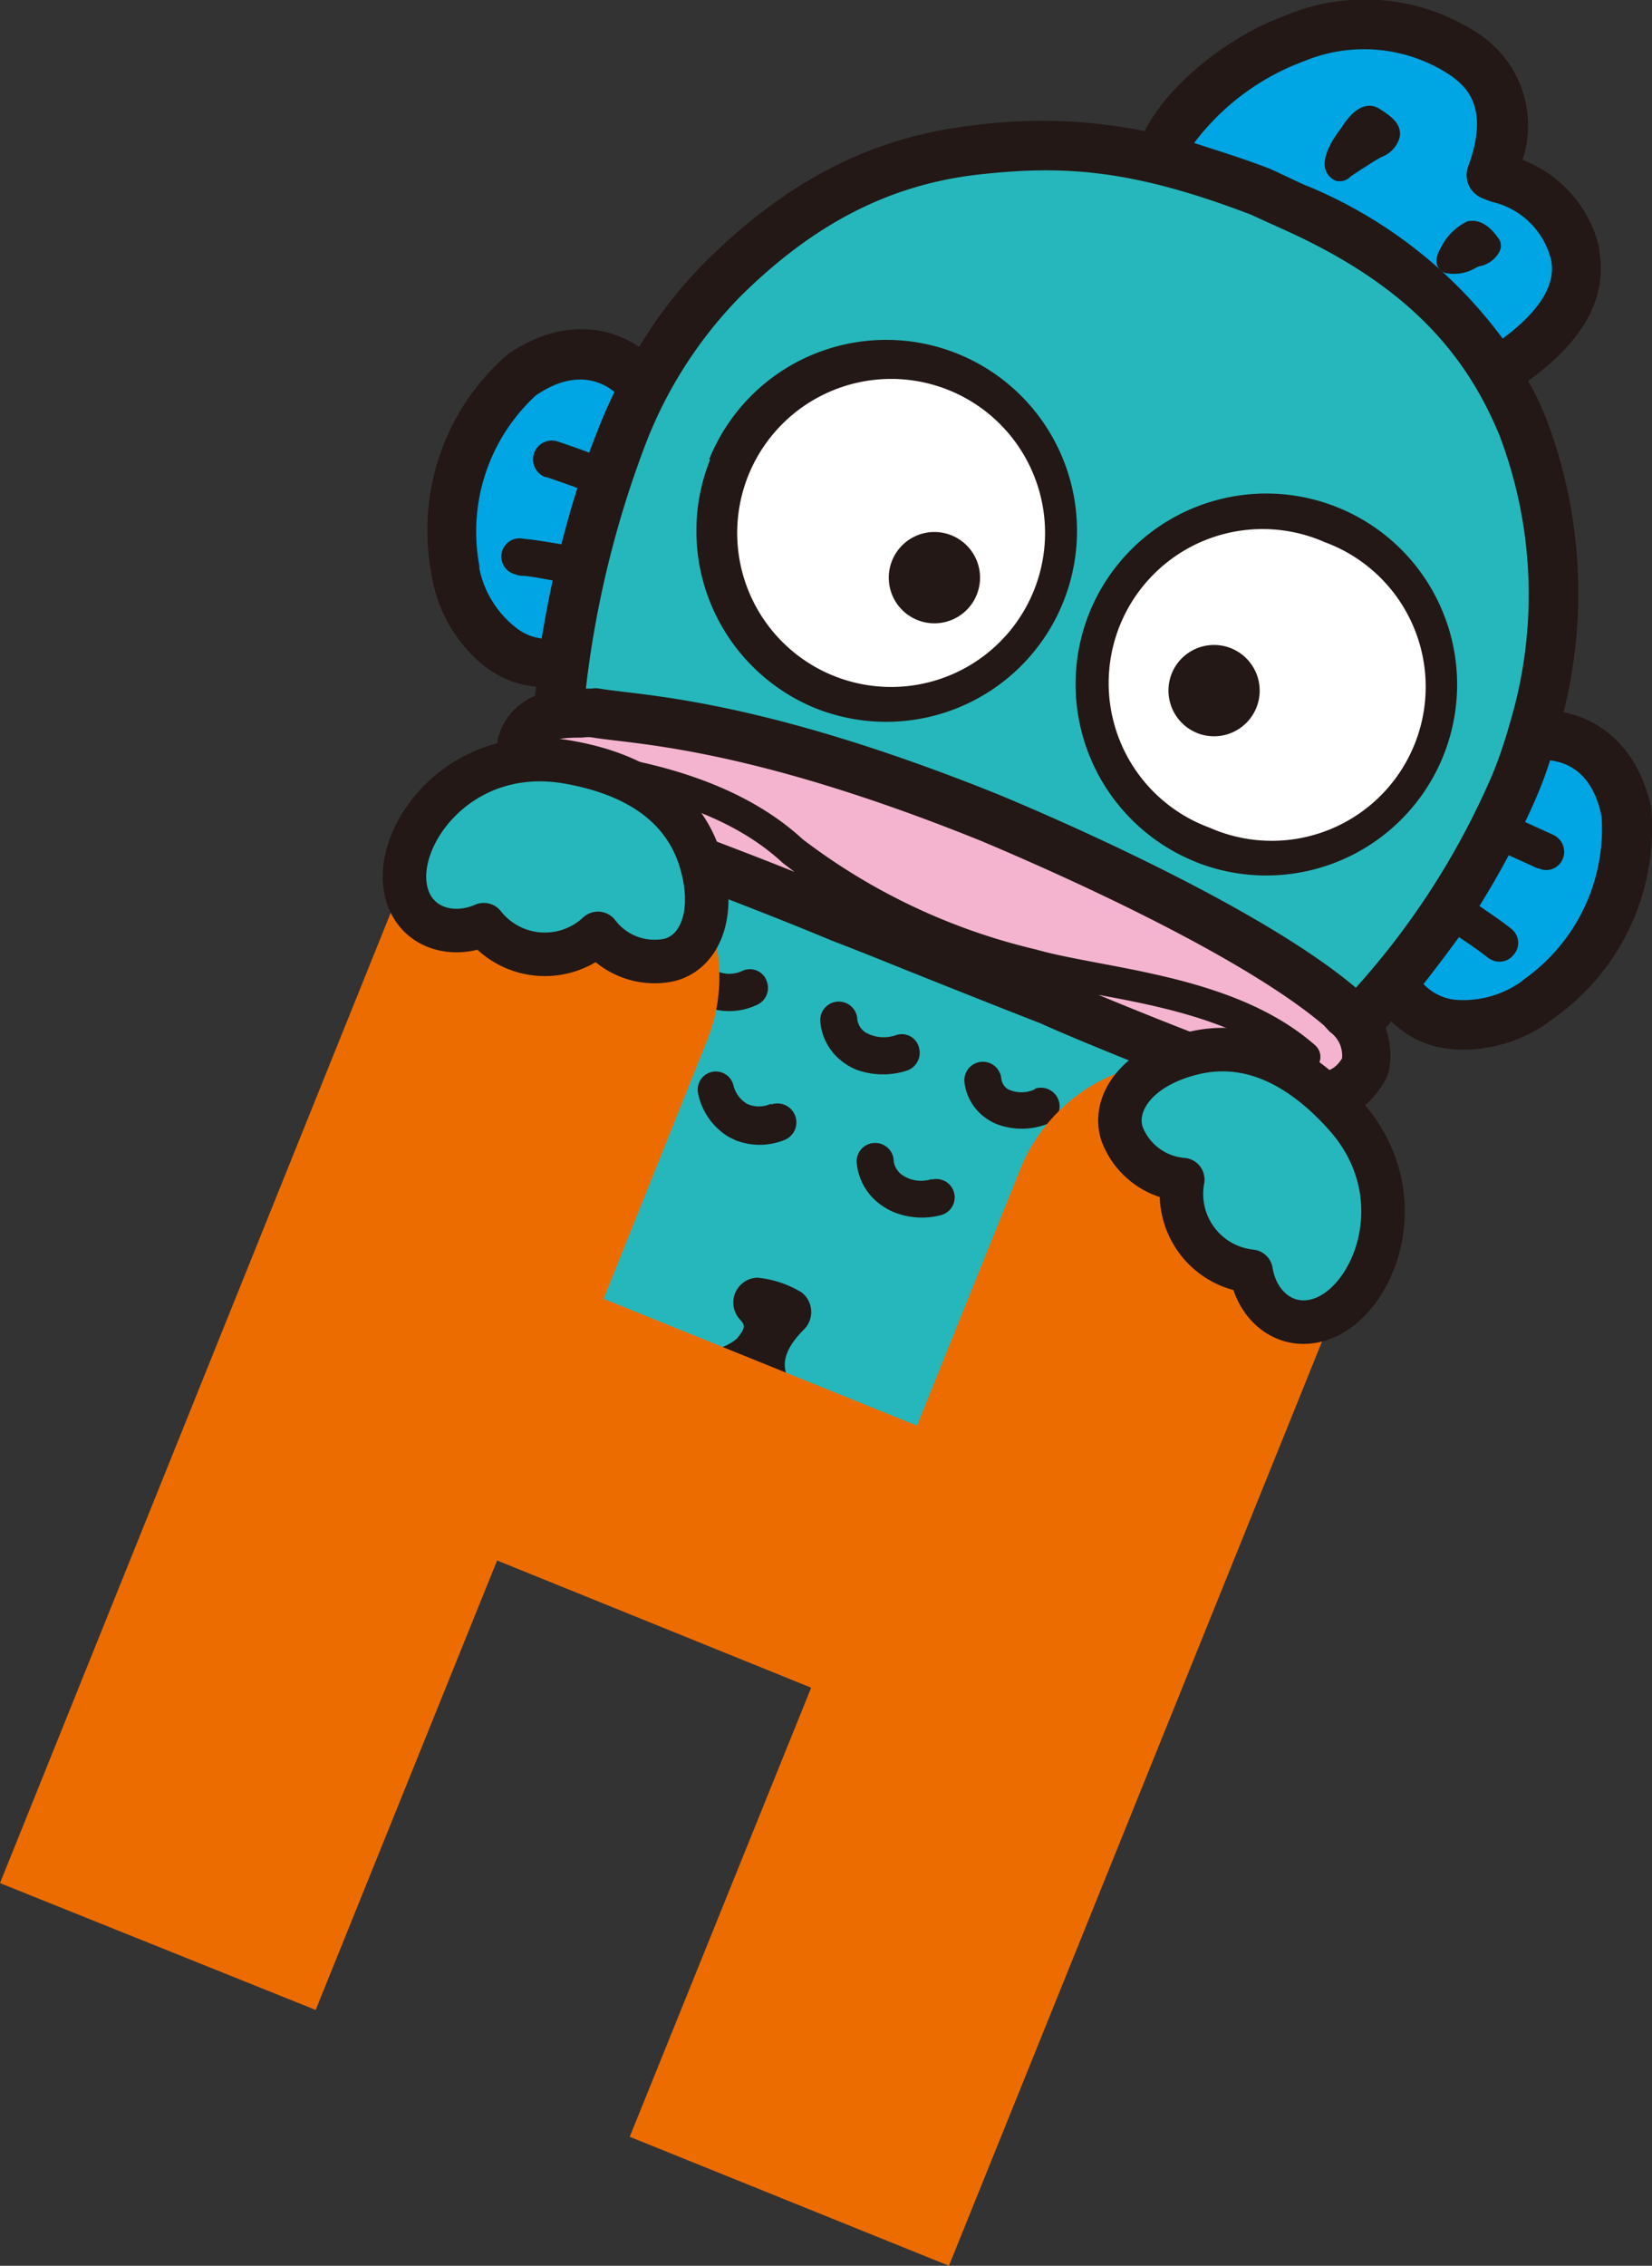 <svg xmlns="http://www.w3.org/2000/svg" viewBox="0 0 93.05 127.54"><rect x="0" y="0" width="93.05" height="127.54" fill="#333333" stroke="none"/><defs><style>.cls-1{fill:#231815;}.cls-2{fill:#00a5e3;}.cls-3,.cls-7{fill:#26b7bc;}.cls-4{fill:#fff;}.cls-5{fill:#f4b4d0;}.cls-6{fill:#ed6c00;}.cls-7{stroke:#231815;stroke-linecap:round;stroke-linejoin:round;stroke-width:2.45px;fill-rule:evenodd;}</style></defs><g id="レイヤー_2" data-name="レイヤー 2"><g id="レイヤー_1-2" data-name="レイヤー 1"><path class="cls-1" d="M88.07,40.09a27.57,27.57,0,0,0-1-16.58c-.29-.71-.6-1.4-1-2.06,3.17-2.3,4.48-4.72,4-7.39l0-.13A7,7,0,0,0,85.76,9h0a6.19,6.19,0,0,0-2.33-7A11.58,11.58,0,0,0,72.48.84c-3.73,1.37-6.91,4.28-8,6.54a29.32,29.32,0,0,0-9.61-.33c-5.67.64-10.46,3.06-15.09,7.64A25.18,25.18,0,0,0,36,19.53c-1.73-1.17-4.39-1.64-7.4.41a13.09,13.09,0,0,0-4.32,12.23,8.28,8.28,0,0,0,3,5.32,5.89,5.89,0,0,0,1.39.8,5.46,5.46,0,0,0,1.51.36c0,.2,0,.37-.06.53a3.51,3.51,0,0,0-2,2.14.65.65,0,0,0-.06.21c-.35,1.84.36,3.32,2.28,4.65a10.61,10.61,0,0,0-2,1.41,5.78,5.78,0,0,0-4.89,1.66,1.32,1.32,0,0,0-.18.22,3.53,3.53,0,0,0-.14,4.27,3.7,3.7,0,0,0,.86,3.88l.16.15a4.74,4.74,0,0,0,1.11.67,3.89,3.89,0,0,0,2.3.15,2.34,2.34,0,0,0,.27.2,21.2,21.2,0,0,0-1.29,5.13,4.9,4.9,0,0,0-3.84,1.74,4.24,4.24,0,0,0-.63,3.81,4.93,4.93,0,0,0,3.48,2.7,3.64,3.64,0,0,0,1.48,2.49,7.62,7.62,0,0,0,5.27,1.51,5.15,5.15,0,0,0,2.51,1.93c.5.2,1,.33,1.29.43l.31.09.14,0a8,8,0,0,0,5.07-.2,6,6,0,0,0,1.11,1.79,5.42,5.42,0,0,0,4.84,1.79,8.85,8.85,0,0,0,2.51,2l.17.08a5.65,5.65,0,0,0,4.24.16,6.82,6.82,0,0,0,5.81,1.55,3.62,3.62,0,0,0,2.47-1.76A4.8,4.8,0,0,0,63,79.6l.28-.55a27.44,27.44,0,0,0,1.33-2.9,3.86,3.86,0,0,0,1.59.32,3.81,3.81,0,0,0,2.32-.89,4.17,4.17,0,0,0,2.51-.4,4.72,4.72,0,0,0,2.29-2.63,4.41,4.41,0,0,0-1.06-4.62A18.15,18.15,0,0,0,72,62.86c2.9.79,4.9.07,6.1-2.2a1.55,1.55,0,0,0,.14-.43,4.52,4.52,0,0,0-.2-2.37l.33-.36a5.74,5.74,0,0,0,1.77,1.17,6,6,0,0,0,1.54.38,8.27,8.27,0,0,0,5.86-1.75A13.1,13.1,0,0,0,93,45.44C92.24,42,90.08,40.49,88.07,40.09Z"/><path class="cls-2" d="M73.44,3.45a8.8,8.8,0,0,1,8.33.84c.71.54,2.2,1.66.92,5.09a1.4,1.4,0,0,0,.74,1.75,5.51,5.51,0,0,0,.64.24,4.45,4.45,0,0,1,3.3,3.27c.11.62.27,2.2-2.73,4.42a26.08,26.08,0,0,0-11-8.59c-.08,0-1.92-.9-2.19-1-1.52-.58-2.9-1-4.19-1.42A13.65,13.65,0,0,1,73.44,3.45Z"/><path class="cls-2" d="M29,35.28A5.63,5.63,0,0,1,27,32c0-.05,0-.1,0-.15a10.42,10.42,0,0,1,3.18-9.59c2.19-1.5,3.7-.79,4.43-.2-.32.67-.63,1.36-.91,2.08-.18.45-.35.89-.51,1.34-.61-.23-1.3-.47-1.75-.62a1,1,0,0,0-.71,2l.06,0c.45.15,1.14.39,1.73.61-.34,1.09-.64,2.15-.9,3.17-.75-.13-1.6-.27-2.12-.31a1,1,0,0,0-.47,2,1.16,1.16,0,0,0,.32.08c.4,0,1.13.15,1.78.26-.26,1.2-.46,2.3-.62,3.27A2.87,2.87,0,0,1,29,35.28Z"/><path class="cls-2" d="M85.85,55.12a.52.52,0,0,0-.11.1A5.66,5.66,0,0,1,82,56.28a2.87,2.87,0,0,1-1.82-.89c.61-.77,1.27-1.65,2-2.64.58.39,1.27.86,1.6,1.14a1.12,1.12,0,0,0,.28.16,1,1,0,0,0,1.19-.3,1,1,0,0,0-.13-1.47c-.41-.34-1.15-.84-1.79-1.28.55-.89,1.11-1.84,1.65-2.86l1.63.74.06,0A1,1,0,0,0,88,48.4,1.05,1.05,0,0,0,87.5,47l-1.6-.73q.38-.78.72-1.59c.24-.57.47-1.19.69-1.88,1,.12,2.4.71,2.9,3.15A10.38,10.38,0,0,1,85.85,55.12Z"/><path class="cls-3" d="M41.72,16.67a24.31,24.31,0,0,0-5.4,8.44A57,57,0,0,0,33,38.76l.34,0a1.13,1.13,0,0,1,.41,0c.36.06.8.11,1.35.18,3.15.37,9.69,1.16,21.25,5.83C59.69,46.16,71,51.07,76.37,55.6a43.66,43.66,0,0,0,7.69-12A25,25,0,0,0,85,40.86a25.24,25.24,0,0,0-.52-16.3c-2.1-5.17-5.8-8.73-12-11.56-.51-.23-1.86-.84-2-.91C63.71,9.5,59.88,9.3,55.16,9.82,50.15,10.38,45.88,12.56,41.72,16.67Z"/><path class="cls-1" d="M40,25.87a10.78,10.78,0,0,0,5.94,14h0a10.75,10.75,0,1,0-6-14Z"/><path class="cls-4" d="M53.18,21.86a8.67,8.67,0,1,1-6.49,16.07h0a8.67,8.67,0,0,1,6.49-16.07Z"/><path class="cls-1" d="M67.35,48.52h0a10.75,10.75,0,1,0-6-14A10.78,10.78,0,0,0,67.36,48.52Z"/><path class="cls-4" d="M74.62,30.52a8.67,8.67,0,1,1-6.49,16.07h0a8.67,8.67,0,1,1,6.49-16.07Z"/><path class="cls-1" d="M51.67,34.9a2.57,2.57,0,1,0-1.42-3.35A2.57,2.57,0,0,0,51.67,34.9Z"/><path class="cls-1" d="M67.4,41.25A2.57,2.57,0,1,0,66,37.91,2.58,2.58,0,0,0,67.4,41.25Z"/><path class="cls-5" d="M72.93,60.14C70,57.58,65.55,56.67,61.87,56c2.67,1.11,6.92,2.8,9.22,3.58l.1,0a11.69,11.69,0,0,0,2,.67A1.35,1.35,0,0,1,72.93,60.14Z"/><path class="cls-5" d="M74.9,58.08l-.34-.37c-5.16-4.38-17-9.41-19.31-10.38-11.2-4.52-17.5-5.28-20.53-5.64-.51-.06-.94-.11-1.3-.17s-.47,0-.72,0c-1.29,0-1.68.13-1.89.62s0,1.35,2.81,2.66c.44.18,1.36.52,2.56,1,2.15.81,5.39,2,8.57,3.28l-.63-.48-.06-.05c-3.48-3.23-8.75-4.07-11-4.43L32.4,44a.87.87,0,0,1,.31-1.72c.17,0,.38.07.63.11,2.4.38,8,1.28,11.87,4.85a34.78,34.78,0,0,0,13.16,6.21c.93.27,2.11.49,3.46.75,4,.75,8.87,1.67,12.25,4.64a.87.87,0,0,1,.08,1.22.86.86,0,0,1-.57.29c1.28.17,1.72-.33,2-.77A1.63,1.63,0,0,0,74.9,58.08Z"/><path class="cls-1" d="M82.65,12.46a3.2,3.2,0,0,0-1.48,1.46c-.14.24-.5.89,0,1.32h0a1.13,1.13,0,0,0,.21.12,2.4,2.4,0,0,0,1.77-.3l.17-.07a1.6,1.6,0,0,0,1.14-.83.73.73,0,0,0,0-.66C84.18,13.1,83.57,12.26,82.65,12.46Z"/><path class="cls-1" d="M77.69,6.12c-.38-.24-1.16-.43-2.09,1l-.08.12c-.4.53-1.45,2-.56,2.76a1.15,1.15,0,0,0,.26.17.85.85,0,0,0,.86-.24l.33-.22c.6-.39,1.17-.76,1.42-.88a1.66,1.66,0,0,0,1-1.07C79,7,78.36,6.54,77.69,6.12Z"/><path class="cls-3" d="M69.42,68.3a14.4,14.4,0,0,0-.57-6.58c-3.46-1.26-8.74-3.42-10.2-4.1-3.44-1.34-5.74-2.27-7.58-3-1.58-.64-2.83-1.14-4.26-1.69-4-1.67-8.58-3.38-11.6-4.51l-1.58-.59a8.57,8.57,0,0,0-3.77,2.24,1.42,1.42,0,0,1-1.33.39,3,3,0,0,0-3,.71c-.29.43-.38.71.33,1.56a1.38,1.38,0,0,1,.07,1.7A.94.94,0,0,0,26,55.66c.3.23.62.39,1.53.05a1.39,1.39,0,0,1,1.59.46,1.65,1.65,0,0,0,.69.58,1.47,1.47,0,0,1,.44.13,4,4,0,0,0,1.61-.2c.45-.13.55-.32.58-.39a2,2,0,0,0,0-1.37,1.39,1.39,0,1,1,2.66-.81,4.47,4.47,0,0,1-.15,3.5,3.67,3.67,0,0,1-2.24,1.74,7.3,7.3,0,0,1-2.17.33,17,17,0,0,0-1.21,5.64,1.38,1.38,0,0,1-.45,1,1.36,1.36,0,0,1-1.07.37c-1.4-.12-2.41.1-2.83.63a1.47,1.47,0,0,0-.22,1.18c.21.6,1.89,1.11,2.54,1.15a1.46,1.46,0,0,1,1.19.75,1.41,1.41,0,0,1,0,1.38c-.1.16,0,.38.34.64a4.52,4.52,0,0,0,3.86.85,1.38,1.38,0,0,1,2,1c.12.77,1.18,1.18,2.31,1.5l.42.13c2.9.7,4.11-.57,4.12-.59.5-.62.41-.73.11-1.07a1.4,1.4,0,0,1,1-2.32,5.85,5.85,0,0,1,2.5.83,1.39,1.39,0,0,1,.13,2.09c-1.67,1.67-1.07,2.67-.37,3.48a2.54,2.54,0,0,0,2.67.83,1.38,1.38,0,0,1,1.72.41,6.39,6.39,0,0,0,2.16,1.91,2.61,2.61,0,0,0,2.46-.07,1.41,1.41,0,0,1,1.8.09,4.84,4.84,0,0,0,3.54,1.61,2,2,0,0,0,1.12-.35,1,1,0,0,1,.1-.18,2.39,2.39,0,0,0-.16-2.35l-.08-.2a1.38,1.38,0,0,1,0-1.16c.2-.41.4-.79.57-1.14A23.81,23.81,0,0,0,62,75.12a3.58,3.58,0,0,1-.64-.18A4.33,4.33,0,0,1,59,72.41a.3.3,0,0,1,0-.1A4.49,4.49,0,0,1,59.2,69a3.49,3.49,0,0,1,2.18-1.71A1.39,1.39,0,0,1,62.15,70a.71.71,0,0,0-.49.33,1.75,1.75,0,0,0,0,1.1,1.39,1.39,0,0,0,1.74,1h0a1.65,1.65,0,0,1,.32,0h.07a.93.93,0,0,1,.29.05l.08,0a1.15,1.15,0,0,1,.25.12s0,0,.06,0a1.71,1.71,0,0,1,.26.21s0,0,0,0a2.16,2.16,0,0,0,1.42.88,1.34,1.34,0,0,0,.89-.52,1.39,1.39,0,0,1,1.51-.43,1.52,1.52,0,0,0,1.24,0,2,2,0,0,0,.88-1A1.81,1.81,0,0,0,70,69.57l-.09-.08A1.41,1.41,0,0,1,69.42,68.3Z"/><path class="cls-1" d="M43.19,55.24a1,1,0,0,0-1.35-.6,1.73,1.73,0,0,1-1.35.07,1.23,1.23,0,0,1-.48-.89,1,1,0,1,0-2.07.27,3.26,3.26,0,0,0,1.48,2.41,1.77,1.77,0,0,0,.39.19,3.65,3.65,0,0,0,2.77-.1A1.05,1.05,0,0,0,43.19,55.24Z"/><path class="cls-1" d="M51.77,59a1,1,0,0,0-1.28-.74,2.08,2.08,0,0,1-1.75-.15,1.05,1.05,0,0,1-.45-.72,1,1,0,1,0-2.09.07,3.16,3.16,0,0,0,1.29,2.33,3.43,3.43,0,0,0,.74.42,4.37,4.37,0,0,0,2.8.07A1.06,1.06,0,0,0,51.77,59Z"/><path class="cls-1" d="M58.3,61.31a1.77,1.77,0,0,1-1.53,0,.83.83,0,0,1-.37-.58,1,1,0,1,0-2.08.16A2.88,2.88,0,0,0,55.62,63a2.92,2.92,0,0,0,.53.28,4,4,0,0,0,2.81,0,1,1,0,1,0-.66-2Z"/><path class="cls-1" d="M52.48,66.37a1.9,1.9,0,0,1-1.65-.22,1.16,1.16,0,0,1-.49-.77,1,1,0,1,0-2.09,0,3.26,3.26,0,0,0,1.31,2.4,3.78,3.78,0,0,0,.83.47A4.25,4.25,0,0,0,53,68.4a1,1,0,0,0-.52-2Z"/><path class="cls-1" d="M43.42,62.13a1.58,1.58,0,0,1-1.35,0,1.68,1.68,0,0,1-.75-1,1,1,0,1,0-2,.41A3.72,3.72,0,0,0,41.05,64l.37.18a3.72,3.72,0,0,0,2.74,0,1,1,0,0,0-.74-2Z"/><path class="cls-6" d="M35.47,120.28,45.69,95,28,87.84l-10.22,25.3L0,106,22,51.4a9.62,9.62,0,0,1,12.51-5.32h0a9.61,9.61,0,0,1,5.31,12.51L34,73.11l17.65,7.14L57.47,65.8a9.71,9.71,0,0,1,12.62-5.36h0a9.7,9.7,0,0,1,5.36,12.63l-22,54.47Z"/><path class="cls-7" d="M75.7,62.71c-1.86-2.06-4.82-4.35-8.56-3.41-3.19.8-4.5,2.88-3.93,4.55a4,4,0,0,0,3.41,2.55,4.38,4.38,0,0,0,3.85,5.16c.35,2.17,2.28,3.55,4.37,2.51C77.65,72.66,79.62,67,75.7,62.71Z"/><path class="cls-7" d="M31.94,42.89c2.74.47,6.26,1.74,7.47,5.4,1,3.12,0,5.34-1.73,5.75a4,4,0,0,1-4-1.5,4.38,4.38,0,0,1-6.43-.49c-2,.87-4.22,0-4.45-2.33C22.49,46.59,26.18,41.91,31.94,42.89Z"/></g></g></svg>